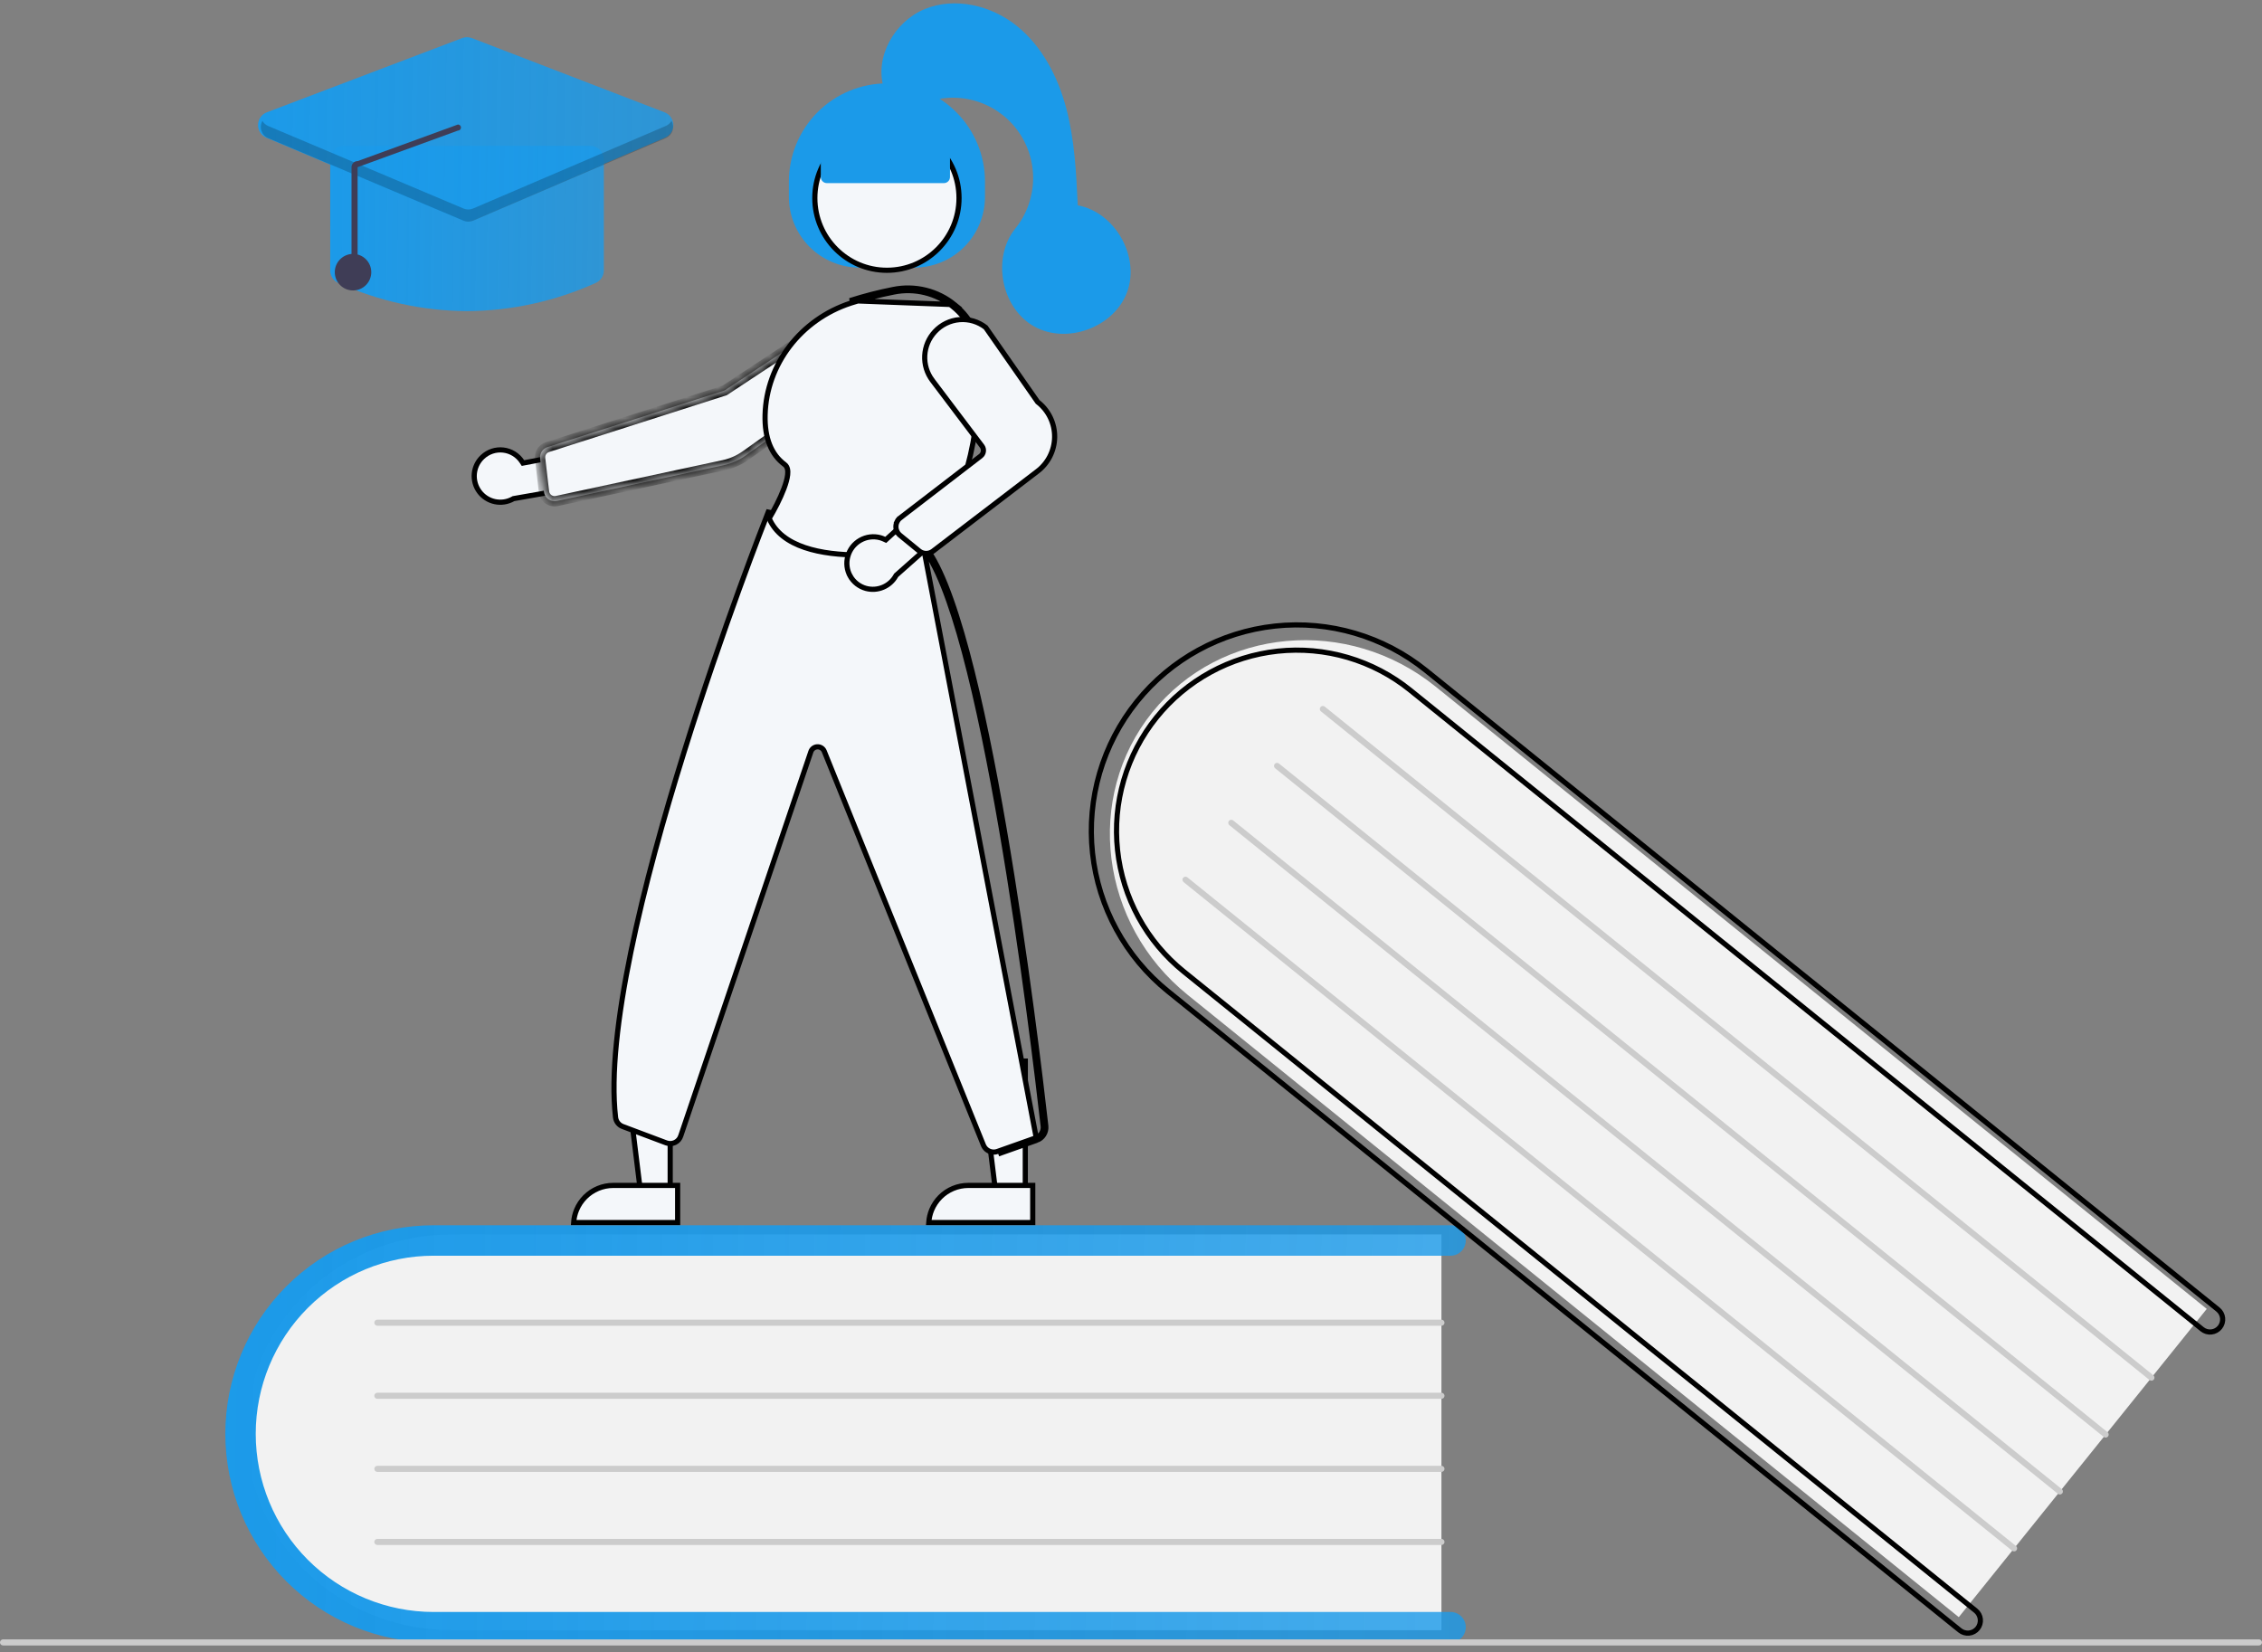 <?xml version="1.0" encoding="UTF-8"?> <svg xmlns="http://www.w3.org/2000/svg" width="219" height="160" viewBox="0 0 219 160" fill="none"><rect x="0" y="0" width="219" height="160" fill="#808080" stroke="none"/><g clip-path="url(#clip0_10601_2123)"><path d="M139.557 119.522V157.85H43.686C32.763 157.85 23.876 149.253 23.876 138.686C23.876 128.119 32.763 119.522 43.686 119.522H139.557Z" fill="#F2F2F2"></path><path d="M141.912 157.556C141.912 157.947 141.757 158.322 141.481 158.598C141.205 158.874 140.831 159.03 140.44 159.03H41.979C36.631 159.03 31.503 156.902 27.721 153.115C23.94 149.327 21.815 144.19 21.815 138.834C21.815 133.477 23.94 128.341 27.721 124.553C31.503 120.765 36.631 118.638 41.979 118.638H140.44C140.831 118.638 141.205 118.793 141.481 119.069C141.757 119.346 141.912 119.721 141.912 120.112C141.912 120.503 141.757 120.878 141.481 121.154C141.205 121.431 140.831 121.586 140.44 121.586H41.979C37.412 121.586 33.032 123.403 29.802 126.638C26.573 129.872 24.759 134.259 24.759 138.834C24.759 143.408 26.573 147.795 29.802 151.03C33.032 154.264 37.412 156.082 41.979 156.082H140.44C140.831 156.082 141.205 156.237 141.481 156.514C141.757 156.79 141.912 157.165 141.912 157.556Z" fill="url(#paint0_linear_10601_2123)"></path><path d="M139.558 128.367H36.534C36.456 128.367 36.381 128.336 36.325 128.281C36.27 128.225 36.239 128.15 36.239 128.072C36.239 127.994 36.27 127.919 36.325 127.864C36.381 127.808 36.456 127.777 36.534 127.777H139.558C139.636 127.777 139.711 127.808 139.766 127.864C139.821 127.919 139.852 127.994 139.852 128.072C139.852 128.15 139.821 128.225 139.766 128.281C139.711 128.336 139.636 128.367 139.558 128.367Z" fill="#CCCCCC"></path><path d="M139.558 135.443H36.534C36.456 135.443 36.381 135.412 36.325 135.357C36.27 135.302 36.239 135.227 36.239 135.148C36.239 135.07 36.27 134.995 36.325 134.94C36.381 134.885 36.456 134.854 36.534 134.854H139.558C139.636 134.854 139.711 134.885 139.766 134.94C139.821 134.995 139.852 135.07 139.852 135.148C139.852 135.227 139.821 135.302 139.766 135.357C139.711 135.412 139.636 135.443 139.558 135.443Z" fill="#CCCCCC"></path><path d="M139.558 142.519H36.534C36.456 142.519 36.381 142.488 36.325 142.433C36.27 142.378 36.239 142.303 36.239 142.225C36.239 142.146 36.27 142.071 36.325 142.016C36.381 141.961 36.456 141.93 36.534 141.93H139.558C139.636 141.93 139.711 141.961 139.766 142.016C139.821 142.071 139.852 142.146 139.852 142.225C139.852 142.303 139.821 142.378 139.766 142.433C139.711 142.488 139.636 142.519 139.558 142.519Z" fill="#CCCCCC"></path><path d="M139.558 149.595H36.534C36.456 149.595 36.381 149.564 36.325 149.509C36.27 149.453 36.239 149.378 36.239 149.3C36.239 149.222 36.27 149.147 36.325 149.092C36.381 149.036 36.456 149.005 36.534 149.005H139.558C139.636 149.005 139.711 149.036 139.766 149.092C139.821 149.147 139.852 149.222 139.852 149.3C139.852 149.378 139.821 149.453 139.766 149.509C139.711 149.564 139.636 149.595 139.558 149.595Z" fill="#CCCCCC"></path><path d="M213.652 126.737L189.643 156.583L114.99 96.333C106.485 89.469 104.95 77.189 111.569 68.961C118.188 60.733 130.494 59.623 138.999 66.488L213.652 126.737Z" fill="#F2F2F2"></path><path d="M214.737 126.798L214.737 126.798C214.862 126.899 214.966 127.023 215.043 127.164C215.12 127.306 215.168 127.46 215.186 127.62C215.203 127.78 215.188 127.942 215.143 128.097C215.098 128.251 215.023 128.395 214.922 128.52C214.821 128.645 214.697 128.749 214.556 128.826C214.415 128.903 214.261 128.952 214.101 128.969C213.942 128.986 213.78 128.972 213.626 128.926C213.472 128.881 213.329 128.806 213.204 128.705L213.204 128.705L136.534 66.827C134.747 65.384 132.695 64.308 130.493 63.66C128.291 63.012 125.984 62.805 123.702 63.05C121.42 63.295 119.209 63.989 117.195 65.09C115.181 66.192 113.404 67.68 111.964 69.469C110.524 71.259 109.45 73.316 108.804 75.521C108.158 77.726 107.952 80.038 108.198 82.323C108.444 84.608 109.137 86.822 110.237 88.839C111.338 90.856 112.824 92.636 114.612 94.077C114.612 94.077 114.612 94.077 114.612 94.077L191.282 155.955C191.534 156.158 191.695 156.454 191.73 156.777C191.764 157.1 191.67 157.423 191.467 157.676C191.263 157.929 190.968 158.09 190.646 158.125C190.324 158.16 190.001 158.065 189.749 157.861L113.079 95.984C108.966 92.665 106.338 87.845 105.773 82.585C105.209 77.326 106.753 72.057 110.067 67.937C113.38 63.818 118.192 61.186 123.443 60.62C128.694 60.055 133.954 61.601 138.066 64.92L214.737 126.798Z" stroke="black" stroke-width="0.5"></path><path d="M208.112 133.624L127.889 68.879C127.859 68.855 127.834 68.825 127.815 68.791C127.797 68.757 127.785 68.72 127.781 68.681C127.777 68.643 127.78 68.604 127.791 68.567C127.802 68.53 127.82 68.495 127.844 68.465C127.869 68.435 127.899 68.41 127.933 68.391C127.966 68.373 128.004 68.361 128.042 68.357C128.081 68.353 128.119 68.356 128.157 68.367C128.194 68.378 128.228 68.396 128.258 68.42L208.481 133.165C208.511 133.189 208.536 133.219 208.555 133.253C208.574 133.287 208.585 133.325 208.589 133.363C208.594 133.402 208.59 133.441 208.579 133.478C208.568 133.515 208.55 133.55 208.526 133.58C208.502 133.61 208.472 133.635 208.438 133.654C208.404 133.672 208.367 133.684 208.328 133.688C208.29 133.692 208.251 133.689 208.214 133.678C208.177 133.667 208.142 133.649 208.112 133.624V133.624Z" fill="#CCCCCC"></path><path d="M203.679 139.134L123.456 74.389C123.395 74.34 123.357 74.269 123.348 74.191C123.34 74.114 123.363 74.036 123.412 73.975C123.461 73.914 123.532 73.875 123.609 73.867C123.687 73.859 123.765 73.881 123.825 73.93L204.048 138.675C204.078 138.699 204.104 138.729 204.122 138.763C204.141 138.797 204.152 138.835 204.157 138.873C204.161 138.912 204.157 138.951 204.146 138.988C204.136 139.025 204.117 139.06 204.093 139.09C204.069 139.12 204.039 139.145 204.005 139.164C203.971 139.182 203.934 139.194 203.895 139.198C203.857 139.202 203.818 139.199 203.781 139.188C203.744 139.177 203.709 139.159 203.679 139.134Z" fill="#CCCCCC"></path><path d="M199.247 144.644L119.024 79.899C118.963 79.85 118.924 79.779 118.916 79.701C118.907 79.624 118.93 79.546 118.979 79.485C119.028 79.424 119.099 79.385 119.177 79.377C119.255 79.368 119.332 79.391 119.393 79.44L199.616 144.185C199.646 144.209 199.671 144.239 199.69 144.273C199.708 144.307 199.72 144.345 199.724 144.383C199.728 144.422 199.725 144.461 199.714 144.498C199.703 144.535 199.685 144.57 199.661 144.6C199.636 144.63 199.606 144.655 199.572 144.673C199.538 144.692 199.501 144.704 199.463 144.708C199.424 144.712 199.385 144.708 199.348 144.698C199.311 144.687 199.277 144.669 199.247 144.644V144.644Z" fill="#CCCCCC"></path><path d="M194.814 150.154L114.591 85.41C114.561 85.385 114.536 85.355 114.517 85.321C114.499 85.287 114.487 85.25 114.483 85.212C114.479 85.173 114.482 85.134 114.493 85.097C114.504 85.06 114.522 85.025 114.547 84.995C114.571 84.965 114.601 84.94 114.635 84.921C114.669 84.903 114.706 84.891 114.744 84.887C114.783 84.883 114.822 84.886 114.859 84.897C114.896 84.908 114.93 84.926 114.96 84.951L195.183 149.695C195.214 149.72 195.239 149.75 195.257 149.784C195.276 149.818 195.287 149.855 195.292 149.893C195.296 149.932 195.292 149.971 195.281 150.008C195.271 150.045 195.252 150.08 195.228 150.11C195.204 150.14 195.174 150.165 195.14 150.184C195.106 150.203 195.069 150.214 195.03 150.218C194.992 150.222 194.953 150.219 194.916 150.208C194.879 150.197 194.844 150.179 194.814 150.154Z" fill="#CCCCCC"></path><path d="M218.706 159.325H0.294C0.216 159.325 0.141 159.293 0.086 159.238C0.031 159.183 0 159.108 0 159.03C0 158.952 0.031 158.877 0.086 158.821C0.141 158.766 0.216 158.735 0.294 158.735H218.706C218.784 158.735 218.859 158.766 218.914 158.821C218.969 158.877 219 158.952 219 159.03C219 159.108 218.969 159.183 218.914 159.238C218.859 159.293 218.784 159.325 218.706 159.325Z" fill="#CCCCCC"></path><path d="M99.267 102.743L99.266 115.243L96.372 115.243L94.833 102.742L99.267 102.743Z" fill="#F4F7FA" stroke="black" stroke-width="0.5"></path><path d="M93.746 114.78H99.986V118.373H89.918C89.946 117.954 90.041 117.542 90.202 117.152C90.395 116.686 90.678 116.263 91.034 115.906C91.39 115.549 91.813 115.266 92.278 115.073C92.744 114.88 93.243 114.78 93.746 114.78Z" fill="#F4F7FA" stroke="black" stroke-width="0.5"></path><path d="M64.888 102.743L64.886 115.243L61.992 115.243L60.454 102.742L64.888 102.743Z" fill="#F4F7FA" stroke="black" stroke-width="0.5"></path><path d="M59.367 114.78H65.607V118.373H55.539C55.567 117.954 55.662 117.542 55.823 117.152C56.016 116.686 56.299 116.263 56.655 115.906C57.011 115.549 57.434 115.266 57.9 115.073C58.365 114.88 58.864 114.78 59.367 114.78Z" fill="#F4F7FA" stroke="black" stroke-width="0.5"></path><path d="M76.377 19.056V17.582C76.377 15.06 77.377 12.642 79.157 10.859C80.938 9.076 83.352 8.074 85.87 8.074H85.87C88.388 8.074 90.802 9.076 92.582 10.859C94.363 12.642 95.363 15.06 95.363 17.582V19.056C95.363 20.874 94.642 22.618 93.358 23.904C92.075 25.189 90.334 25.911 88.519 25.911H83.221C82.322 25.911 81.432 25.734 80.602 25.389C79.771 25.045 79.017 24.54 78.381 23.904C77.746 23.267 77.242 22.511 76.898 21.68C76.554 20.848 76.377 19.956 76.377 19.056Z" fill="#1B9AE9"></path><path d="M92.849 19.177C92.849 23.039 89.724 26.169 85.869 26.169C82.015 26.169 78.89 23.039 78.89 19.177C78.89 15.316 82.015 12.186 85.869 12.186C89.724 12.186 92.849 15.316 92.849 19.177Z" fill="#F4F7FA" stroke="black" stroke-width="0.5"></path><path d="M45.923 45.86C45.98 45.255 46.253 44.691 46.691 44.272L46.717 44.247C46.984 43.994 47.303 43.804 47.651 43.688C47.999 43.572 48.368 43.535 48.733 43.578C49.097 43.621 49.448 43.743 49.76 43.936C50.072 44.13 50.338 44.389 50.539 44.697L50.631 44.836L50.795 44.805L56.8 43.668L58.216 46.793L49.759 48.273L49.716 48.28L49.679 48.301C49.14 48.606 48.509 48.702 47.905 48.571C47.301 48.441 46.766 48.093 46.4 47.593C46.035 47.094 45.865 46.477 45.923 45.86Z" fill="#F4F7FA" stroke="black" stroke-width="0.5"></path><mask id="path-21-inside-1_10601_2123" fill="white"><path d="M80.233 30.979L80.314 31.102L70.151 37.808L53.003 43.293C52.776 43.366 52.581 43.516 52.451 43.717C52.322 43.917 52.266 44.157 52.293 44.395L52.667 47.622C52.684 47.765 52.73 47.903 52.803 48.027C52.876 48.151 52.973 48.258 53.09 48.342C53.207 48.425 53.34 48.484 53.48 48.513C53.621 48.543 53.766 48.542 53.906 48.512L70.046 45.047C70.827 44.88 71.565 44.555 72.215 44.09L83.633 35.954C84.047 35.657 84.377 35.258 84.591 34.796C84.806 34.334 84.897 33.824 84.857 33.316C84.815 32.807 84.642 32.318 84.354 31.896C84.066 31.475 83.674 31.136 83.215 30.913C82.757 30.689 82.248 30.589 81.74 30.622C81.231 30.656 80.74 30.821 80.314 31.102L80.233 30.979Z"></path></mask><path d="M80.233 30.979L80.314 31.102L70.151 37.808L53.003 43.293C52.776 43.366 52.581 43.516 52.451 43.717C52.322 43.917 52.266 44.157 52.293 44.395L52.667 47.622C52.684 47.765 52.73 47.903 52.803 48.027C52.876 48.151 52.973 48.258 53.09 48.342C53.207 48.425 53.34 48.484 53.48 48.513C53.621 48.543 53.766 48.542 53.906 48.512L70.046 45.047C70.827 44.88 71.565 44.555 72.215 44.09L83.633 35.954C84.047 35.657 84.377 35.258 84.591 34.796C84.806 34.334 84.897 33.824 84.857 33.316C84.815 32.807 84.642 32.318 84.354 31.896C84.066 31.475 83.674 31.136 83.215 30.913C82.757 30.689 82.248 30.589 81.74 30.622C81.231 30.656 80.74 30.821 80.314 31.102L80.233 30.979Z" fill="#F4F7FA"></path><path d="M80.233 30.979L80.651 30.704L79.816 31.254L80.233 30.979ZM80.314 31.102L80.59 31.519L81.007 31.244L80.732 30.827L80.314 31.102ZM70.151 37.808L70.304 38.284L70.369 38.263L70.427 38.225L70.151 37.808ZM53.003 43.293L52.85 42.816L52.85 42.817L53.003 43.293ZM52.293 44.395L51.796 44.452L51.796 44.452L52.293 44.395ZM52.667 47.622L52.17 47.68L52.17 47.68L52.667 47.622ZM53.906 48.512L54.011 49.001L54.011 49.001L53.906 48.512ZM70.046 45.047L69.941 44.558L69.941 44.558L70.046 45.047ZM72.215 44.09L71.925 43.683L71.925 43.683L72.215 44.09ZM83.633 35.954L83.923 36.361L83.924 36.36L83.633 35.954ZM84.857 33.316L85.355 33.276L85.355 33.275L84.857 33.316ZM80.314 31.102L79.897 31.377L80.172 31.795L80.59 31.519L80.314 31.102ZM79.816 31.254L79.897 31.377L80.732 30.827L80.651 30.704L79.816 31.254ZM80.039 30.685L69.876 37.39L70.427 38.225L80.59 31.519L80.039 30.685ZM69.999 37.331L52.85 42.816L53.155 43.769L70.304 38.284L69.999 37.331ZM52.85 42.817C52.512 42.925 52.223 43.148 52.031 43.446L52.871 43.987C52.938 43.883 53.039 43.806 53.156 43.769L52.85 42.817ZM52.031 43.446C51.839 43.744 51.756 44.099 51.796 44.452L52.79 44.338C52.776 44.215 52.804 44.091 52.871 43.987L52.031 43.446ZM51.796 44.452L52.17 47.68L53.164 47.565L52.789 44.337L51.796 44.452ZM52.17 47.68C52.195 47.892 52.263 48.096 52.372 48.28L53.234 47.773C53.196 47.709 53.172 47.638 53.164 47.565L52.17 47.68ZM52.372 48.28C52.48 48.464 52.625 48.623 52.798 48.748L53.382 47.936C53.322 47.892 53.271 47.837 53.234 47.773L52.372 48.28ZM52.798 48.748C52.972 48.872 53.169 48.959 53.378 49.003L53.582 48.024C53.51 48.009 53.442 47.979 53.382 47.936L52.798 48.748ZM53.378 49.003C53.587 49.046 53.803 49.046 54.011 49.001L53.801 48.023C53.729 48.039 53.655 48.039 53.582 48.024L53.378 49.003ZM54.011 49.001L70.151 45.536L69.941 44.558L53.801 48.023L54.011 49.001ZM70.15 45.536C70.998 45.355 71.8 45.001 72.506 44.497L71.925 43.683C71.33 44.108 70.655 44.406 69.941 44.558L70.15 45.536ZM72.506 44.497L83.923 36.361L83.343 35.547L71.925 43.683L72.506 44.497ZM83.924 36.36C84.408 36.013 84.794 35.547 85.045 35.007L84.138 34.586C83.96 34.97 83.685 35.301 83.342 35.547L83.924 36.36ZM85.045 35.007C85.296 34.466 85.403 33.87 85.355 33.276L84.359 33.355C84.392 33.778 84.316 34.202 84.138 34.586L85.045 35.007ZM85.355 33.275C85.306 32.679 85.103 32.107 84.767 31.614L83.941 32.178C84.18 32.528 84.324 32.934 84.359 33.357L85.355 33.275ZM84.767 31.614C84.43 31.121 83.971 30.725 83.434 30.463L82.996 31.362C83.376 31.547 83.702 31.829 83.941 32.178L84.767 31.614ZM83.434 30.463C82.898 30.202 82.302 30.085 81.707 30.123L81.772 31.121C82.194 31.094 82.616 31.177 82.996 31.362L83.434 30.463ZM81.707 30.123C81.112 30.162 80.537 30.356 80.039 30.685L80.59 31.519C80.943 31.286 81.35 31.149 81.772 31.121L81.707 30.123ZM80.732 30.827L80.651 30.704L79.816 31.254L79.897 31.377L80.732 30.827Z" fill="black" mask="url(#path-21-inside-1_10601_2123)"></path><path d="M100.374 110.409C100.657 110.31 100.898 110.117 101.057 109.863C101.215 109.609 101.283 109.308 101.249 109.01C100.317 100.757 95.368 59.255 89.346 52.674L100.374 110.409ZM100.374 110.409L96.648 111.729L100.374 110.409ZM89.183 52.867C89.897 53.658 90.612 54.983 91.316 56.739C92.024 58.507 92.712 60.69 93.374 63.157C94.696 68.091 95.907 74.145 96.96 80.257C99.065 92.48 100.535 104.913 101 109.038L101 109.038C101.028 109.28 100.973 109.524 100.845 109.731C100.716 109.937 100.52 110.093 100.291 110.173L100.29 110.173L96.565 111.493L96.565 111.493C96.451 111.533 96.331 111.554 96.21 111.554C96.001 111.554 95.796 111.493 95.62 111.378C95.445 111.264 95.307 111.101 95.223 110.91L79.797 72.733L79.797 72.733L79.795 72.727C79.738 72.597 79.644 72.488 79.523 72.414C79.403 72.339 79.263 72.304 79.122 72.312C78.981 72.32 78.845 72.371 78.734 72.458C78.624 72.544 78.543 72.662 78.501 72.796L65.916 109.964L65.916 109.964L65.913 109.97C65.87 110.111 65.799 110.241 65.704 110.353C65.609 110.464 65.492 110.556 65.36 110.62C65.229 110.685 65.085 110.722 64.939 110.729C64.793 110.737 64.646 110.714 64.509 110.662C64.509 110.662 64.509 110.662 64.509 110.662L60.289 109.077L60.288 109.077C60.102 109.008 59.939 108.888 59.817 108.732C59.695 108.575 59.619 108.388 59.596 108.191L59.596 108.19C59.126 104.09 59.798 98.402 61.085 92.15C62.37 85.905 64.265 79.12 66.225 72.835C69.98 60.797 73.971 50.608 74.374 49.586L89.183 52.867Z" fill="#F4F7FA" stroke="black" stroke-width="0.5"></path><path d="M92.416 29.494C91.597 28.827 90.641 28.349 89.617 28.096C88.592 27.843 87.524 27.82 86.49 28.029C85.071 28.308 83.669 28.67 82.291 29.111L92.416 29.494ZM92.416 29.494C93.245 30.166 93.915 31.014 94.377 31.976M92.416 29.494L94.377 31.976M94.377 31.976C94.84 32.938 95.085 33.99 95.093 35.058L94.377 31.976ZM74.468 50.193C74.962 49.375 75.531 48.282 75.894 47.319C76.079 46.83 76.216 46.36 76.258 45.97C76.28 45.775 76.279 45.587 76.241 45.421C76.202 45.253 76.121 45.092 75.972 44.981L75.972 44.981C74.672 44.019 74.016 42.422 74.074 40.169C74.201 35.279 77.527 30.929 82.364 29.351L82.368 29.349C83.736 28.911 85.129 28.552 86.538 28.274L86.539 28.274C87.538 28.072 88.568 28.094 89.557 28.339C90.546 28.583 91.468 29.044 92.258 29.688L92.258 29.689C93.058 30.337 93.705 31.155 94.152 32.084C94.599 33.013 94.835 34.029 94.843 35.06L94.843 35.061C94.895 40.394 94.071 47.761 89.923 52.801C89.763 52.993 89.541 53.122 89.296 53.166L89.296 53.166C87.285 53.53 85.248 53.721 83.205 53.736C81.389 53.736 79.487 53.554 77.892 53.008C76.314 52.468 75.066 51.583 74.468 50.193Z" fill="#F4F7FA" stroke="black" stroke-width="0.5"></path><path d="M82.086 53.855L82.087 53.853C82.268 53.202 82.699 52.648 83.285 52.313C83.871 51.978 84.566 51.888 85.217 52.062C85.35 52.1 85.479 52.148 85.604 52.206L85.755 52.276L85.878 52.164L90.438 48.007L93.281 49.925L86.793 55.676L86.76 55.705L86.74 55.742C86.463 56.242 86.027 56.635 85.502 56.858C84.977 57.081 84.392 57.122 83.841 56.974C83.521 56.886 83.221 56.736 82.959 56.531C82.697 56.326 82.478 56.071 82.314 55.781L82.1 55.902L82.314 55.781C82.151 55.491 82.047 55.172 82.008 54.841C81.969 54.51 81.995 54.175 82.086 53.855Z" fill="#F4F7FA" stroke="black" stroke-width="0.5"></path><path d="M89.67 53.591H89.67C89.422 53.591 89.182 53.505 88.991 53.348L88.991 53.348L87.135 51.829C87.01 51.726 86.909 51.596 86.84 51.449L86.614 51.554L86.84 51.449C86.772 51.302 86.738 51.141 86.74 50.978C86.743 50.816 86.782 50.656 86.855 50.511L86.632 50.399L86.855 50.511C86.928 50.366 87.032 50.239 87.161 50.141L87.009 49.943L87.161 50.141L94.944 44.161L94.945 44.161C95.089 44.05 95.184 43.886 95.208 43.705C95.233 43.524 95.185 43.341 95.075 43.195L95.075 43.195L90.271 36.834L90.271 36.833C89.748 36.144 89.486 35.291 89.531 34.426C89.576 33.562 89.924 32.741 90.515 32.109L90.516 32.108C91.138 31.435 91.99 31.021 92.903 30.948C93.81 30.875 94.711 31.144 95.429 31.702L95.434 31.707L100.44 38.886L100.461 38.917L100.49 38.94C101.002 39.342 101.415 39.857 101.695 40.446C101.976 41.034 102.117 41.679 102.107 42.331C102.097 42.983 101.937 43.624 101.639 44.204C101.342 44.783 100.914 45.286 100.39 45.673L100.39 45.673L100.387 45.675L90.308 53.381C90.123 53.517 89.9 53.591 89.67 53.591Z" fill="#F4F7FA" stroke="black" stroke-width="0.5"></path><path d="M79.466 17.14V13.547L85.87 10.746L91.976 13.547V17.14C91.976 17.296 91.914 17.446 91.803 17.557C91.693 17.668 91.543 17.73 91.387 17.73H80.055C79.898 17.73 79.749 17.668 79.638 17.557C79.528 17.446 79.466 17.296 79.466 17.14Z" fill="#1B9AE9"></path><path d="M85.576 8.55C84.634 5.532 86.612 2.072 89.535 0.877C92.458 -0.317 95.956 0.518 98.423 2.492C100.889 4.466 102.42 7.423 103.231 10.479C104.042 13.536 104.196 16.723 104.345 19.882C107.937 20.543 110.38 24.81 109.136 28.249C107.892 31.688 103.287 33.396 100.106 31.599C96.925 29.801 96.004 24.97 98.3 22.125C99.386 20.779 99.993 19.108 100.024 17.378C100.055 15.647 99.509 13.956 98.472 12.571C97.435 11.186 95.967 10.188 94.299 9.734C92.632 9.279 90.861 9.395 89.267 10.063C87.496 10.805 85.275 8.878 85.576 8.55Z" fill="#1B9AE9"></path><path d="M45.217 30.127C40.916 30.099 36.67 29.167 32.751 27.393C32.518 27.288 32.32 27.119 32.181 26.904C32.043 26.689 31.97 26.439 31.971 26.183V15.445C31.971 15.094 32.111 14.756 32.359 14.508C32.607 14.259 32.944 14.119 33.295 14.119H57.138C57.489 14.119 57.826 14.259 58.074 14.508C58.323 14.756 58.462 15.094 58.463 15.445V26.183C58.464 26.439 58.391 26.689 58.252 26.904C58.113 27.119 57.915 27.289 57.682 27.393C53.764 29.167 49.517 30.099 45.217 30.127Z" fill="url(#paint1_linear_10601_2123)"></path><path d="M45.214 21.429C45.037 21.429 44.862 21.394 44.699 21.325L25.792 13.335C25.548 13.232 25.341 13.059 25.197 12.836C25.052 12.614 24.978 12.354 24.983 12.089C24.988 11.824 25.072 11.566 25.224 11.35C25.376 11.133 25.59 10.967 25.837 10.873L44.744 3.688C45.049 3.572 45.386 3.573 45.69 3.69L64.344 10.875C64.59 10.969 64.802 11.136 64.953 11.352C65.104 11.568 65.188 11.825 65.192 12.088C65.197 12.352 65.124 12.612 64.98 12.834C64.837 13.055 64.631 13.229 64.389 13.333L45.735 21.323C45.57 21.393 45.393 21.429 45.214 21.429Z" fill="url(#paint2_linear_10601_2123)"></path><path d="M34.179 28.123C35.155 28.123 35.945 27.331 35.945 26.355C35.945 25.378 35.155 24.585 34.179 24.585C33.204 24.585 32.413 25.378 32.413 26.355C32.413 27.331 33.204 28.123 34.179 28.123Z" fill="#3F3D56"></path><path opacity="0.2" d="M64.453 12.199L45.799 20.189C45.653 20.251 45.497 20.283 45.339 20.284C45.181 20.284 45.024 20.253 44.878 20.191L25.971 12.201C25.734 12.103 25.536 11.929 25.408 11.706C25.325 11.85 25.273 12.011 25.257 12.178C25.24 12.344 25.259 12.512 25.312 12.67C25.366 12.829 25.452 12.974 25.566 13.096C25.679 13.219 25.817 13.316 25.971 13.381L44.878 21.37C45.024 21.432 45.181 21.463 45.339 21.463C45.497 21.463 45.653 21.43 45.799 21.368L64.453 13.378C64.606 13.313 64.743 13.216 64.856 13.093C64.969 12.971 65.055 12.826 65.107 12.668C65.16 12.509 65.179 12.342 65.162 12.176C65.145 12.01 65.094 11.85 65.011 11.706C64.884 11.927 64.688 12.101 64.453 12.199Z" fill="black"></path><path d="M34.328 26.348C34.406 26.348 34.48 26.317 34.536 26.261C34.591 26.206 34.622 26.131 34.622 26.053V16.187L44.33 12.645C44.408 12.646 44.483 12.616 44.539 12.562C44.596 12.507 44.628 12.433 44.629 12.354C44.63 12.276 44.6 12.201 44.546 12.145C44.491 12.088 44.417 12.056 44.339 12.055L34.631 15.598C34.553 15.596 34.475 15.61 34.402 15.639C34.33 15.668 34.264 15.712 34.209 15.767C34.153 15.822 34.109 15.887 34.078 15.96C34.048 16.032 34.033 16.109 34.033 16.187V26.053C34.033 26.131 34.064 26.206 34.119 26.261C34.175 26.317 34.249 26.348 34.328 26.348Z" fill="#3F3D56"></path></g><defs><linearGradient id="paint0_linear_10601_2123" x1="21.168" y1="120.617" x2="146.292" y2="123.226" gradientUnits="userSpaceOnUse"><stop stop-color="#1B9AE9"></stop><stop offset="1" stop-color="#1B9AE9" stop-opacity="0.8"></stop></linearGradient><linearGradient id="paint1_linear_10601_2123" x1="31.828" y1="14.903" x2="59.437" y2="15.223" gradientUnits="userSpaceOnUse"><stop stop-color="#1B9AE9"></stop><stop offset="1" stop-color="#1B9AE9" stop-opacity="0.8"></stop></linearGradient><linearGradient id="paint2_linear_10601_2123" x1="24.765" y1="4.475" x2="66.667" y2="5.138" gradientUnits="userSpaceOnUse"><stop stop-color="#1B9AE9"></stop><stop offset="1" stop-color="#1B9AE9" stop-opacity="0.8"></stop></linearGradient><clipPath id="clip0_10601_2123"><rect width="219" height="159" fill="white" transform="translate(0 0.325)"></rect></clipPath></defs></svg> 